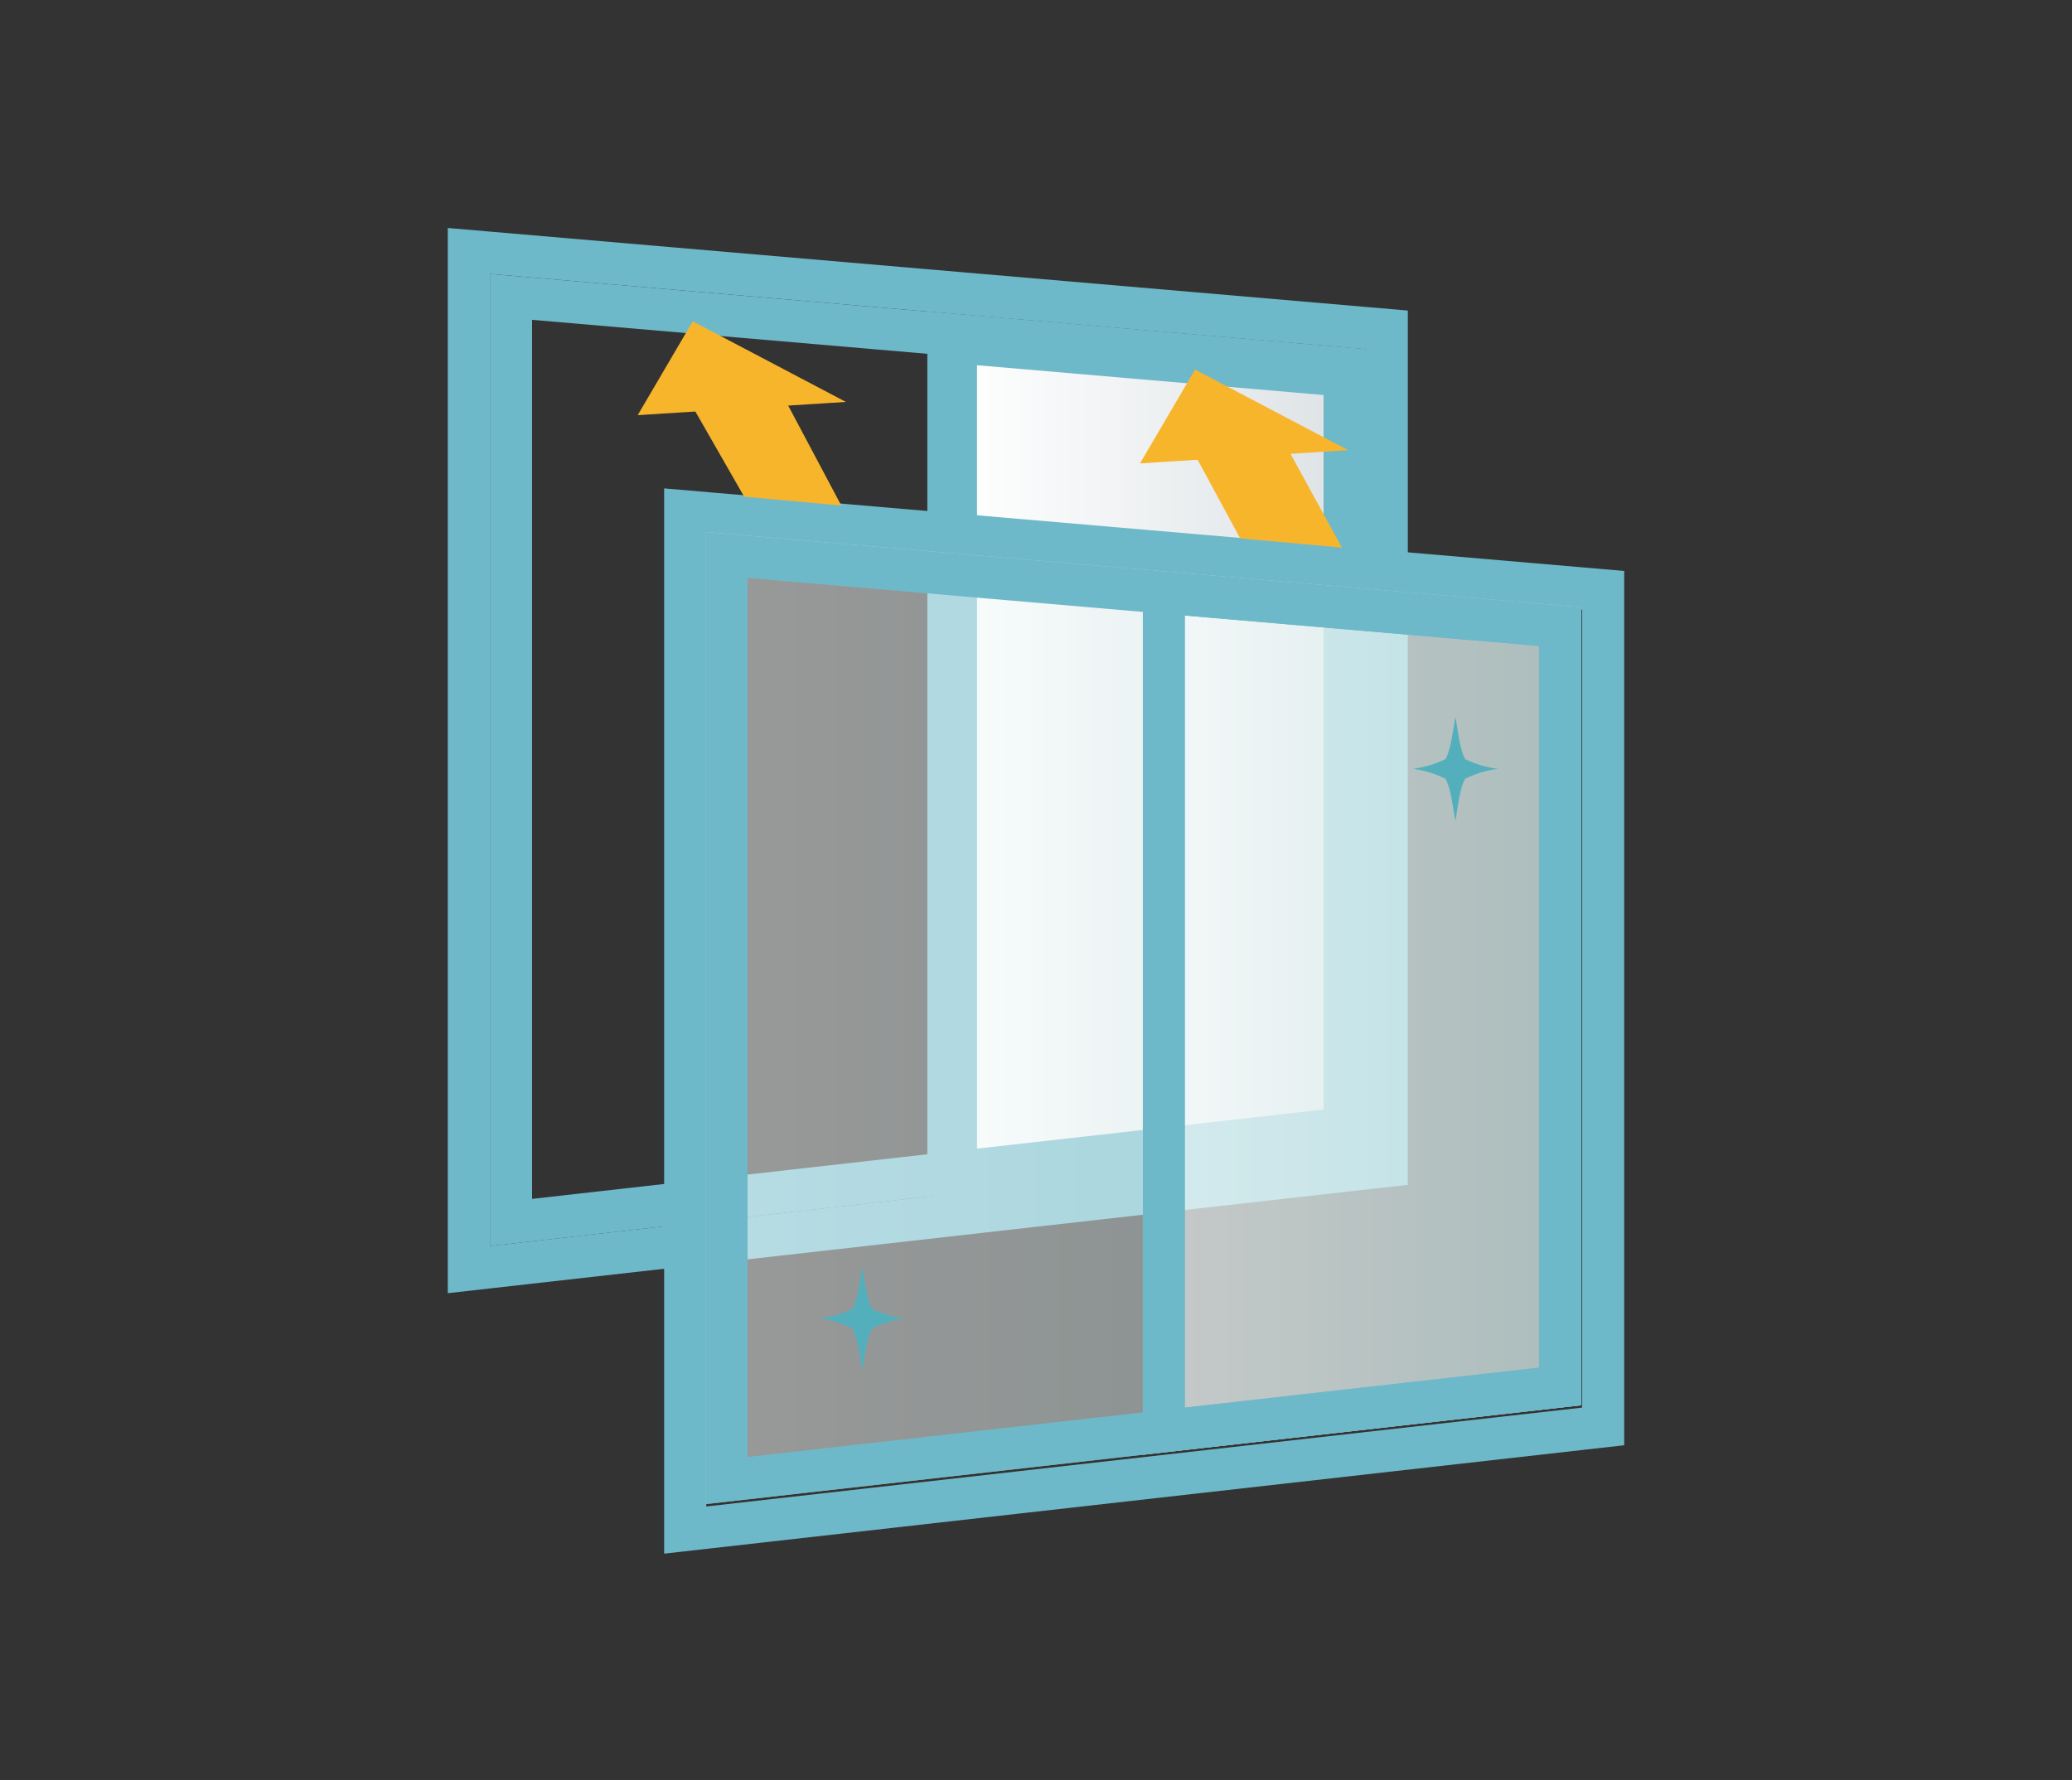 <svg id="illust" xmlns="http://www.w3.org/2000/svg" xmlns:xlink="http://www.w3.org/1999/xlink" width="256" height="220" viewBox="0 0 256 220"><rect x="0" y="0" width="256" height="220" fill="#333333" stroke="none"/><defs><linearGradient id="新規グラデーションスウォッチ_8" x1="118.11" y1="94.106" x2="167.063" y2="94.106" gradientUnits="userSpaceOnUse"><stop offset="0" stop-color="#fff"/><stop offset="1" stop-color="#dde2e5"/></linearGradient><linearGradient id="新規グラデーションスウォッチ_7" x1="87.155" y1="125.803" x2="195.359" y2="125.803" gradientUnits="userSpaceOnUse"><stop offset="0" stop-color="#fff"/><stop offset="1" stop-color="#d3ebea"/></linearGradient><linearGradient id="新規グラデーションスウォッチ_7-2" x1="141.2" y1="125.077" x2="195.359" y2="125.077" xlink:href="#新規グラデーションスウォッチ_7"/></defs><path d="M60.532,33.846l108.2,9.308v98.6l-108.2,12.217V33.846m-5.208-5.675V159.8l5.792-.654,108.2-12.216,4.623-.522V38.375l-4.761-.41-108.2-9.307-5.654-.487Z" fill="#6eb9c9"/><path d="M119.784,44.169l43.744,3.764v89.173l-43.744,4.939V44.169m-5.207-5.674V147.874l54.159-6.115v-98.6l-54.159-4.659Z" fill="#6eb9c9"/><polygon points="118.11 42.293 167.063 46.503 167.063 140.394 118.11 145.92 118.11 42.293" fill="url(#新規グラデーションスウォッチ_8)"/><path d="M120.714,45.13l43.744,3.763v89.174l-43.744,4.939V45.13m-5.207-5.674V148.834l54.159-6.114V44.114l-54.159-4.658Z" fill="#6eb9c9"/><path d="M65.739,39.521l97.789,8.411v89.174L65.739,148.147V39.521m-5.207-5.675v120.13l108.2-12.217v-98.6l-108.2-9.308Z" fill="#6eb9c9"/><path d="M87.264,66.024l108.2,9.308v98.606l-108.2,12.216V66.024M82.057,60.35V191.983l5.791-.654,108.2-12.217,4.624-.522V70.554l-4.762-.41L87.71,60.836l-5.653-.486Z" fill="#6eb9c9"/><g opacity="0.5"><polygon points="195.359 173.652 87.155 185.868 87.155 65.739 195.359 75.046 195.359 173.652" fill="url(#新規グラデーションスウォッチ_7)"/></g><g opacity="0.5"><polygon points="195.359 75.046 141.2 70.387 141.2 179.766 195.359 173.652 195.359 75.046" fill="url(#新規グラデーションスウォッチ_7-2)"/></g><path d="M92.363,71.413l97.789,8.412V169L92.363,180.04V71.413m-5.208-5.674V185.868l108.2-12.216V75.046l-108.2-9.307Z" fill="#6eb9c9"/><path d="M146.407,76.062l43.745,3.763V169l-43.745,4.939V76.062M141.2,70.387V179.766l54.159-6.114V75.046L141.2,70.387Z" fill="#6eb9c9"/><path d="M178.591,93.805a13.322,13.322,0,0,1-4.006,1.2,12.73,12.73,0,0,1,4.006,1.233c.7,1.182.94,3.861,1.232,5.173.26-1.329.5-3.991,1.2-5.173a12.843,12.843,0,0,1,4.088-1.233,12.638,12.638,0,0,1-4.088-1.2c-.681-1.2-.94-3.861-1.2-5.191C179.547,89.944,179.288,92.605,178.591,93.805Z" fill="#54afbc"/><path d="M105.318,161.731a13.293,13.293,0,0,1-4.006,1.2,12.706,12.706,0,0,1,4.006,1.234c.7,1.182.94,3.861,1.232,5.173.26-1.329.5-3.991,1.2-5.173a12.844,12.844,0,0,1,4.088-1.234,12.638,12.638,0,0,1-4.088-1.2c-.681-1.2-.94-3.861-1.2-5.191C106.274,157.87,106.014,160.531,105.318,161.731Z" fill="#54afbc"/><polygon points="147.649 45.67 166.572 55.627 140.849 57.264 147.649 45.67 147.649 45.67" fill="#f7b52c"/><polygon points="165.796 67.668 159.33 55.869 147.853 56.6 153.226 66.525 165.796 67.668" fill="#f7b52c"/><polygon points="85.588 39.708 104.511 49.665 78.789 51.302 85.588 39.708 85.588 39.708" fill="#f7b52c"/><polygon points="103.943 62.467 97.269 49.907 85.792 50.638 91.944 61.376 103.943 62.467" fill="#f7b52c"/></svg>